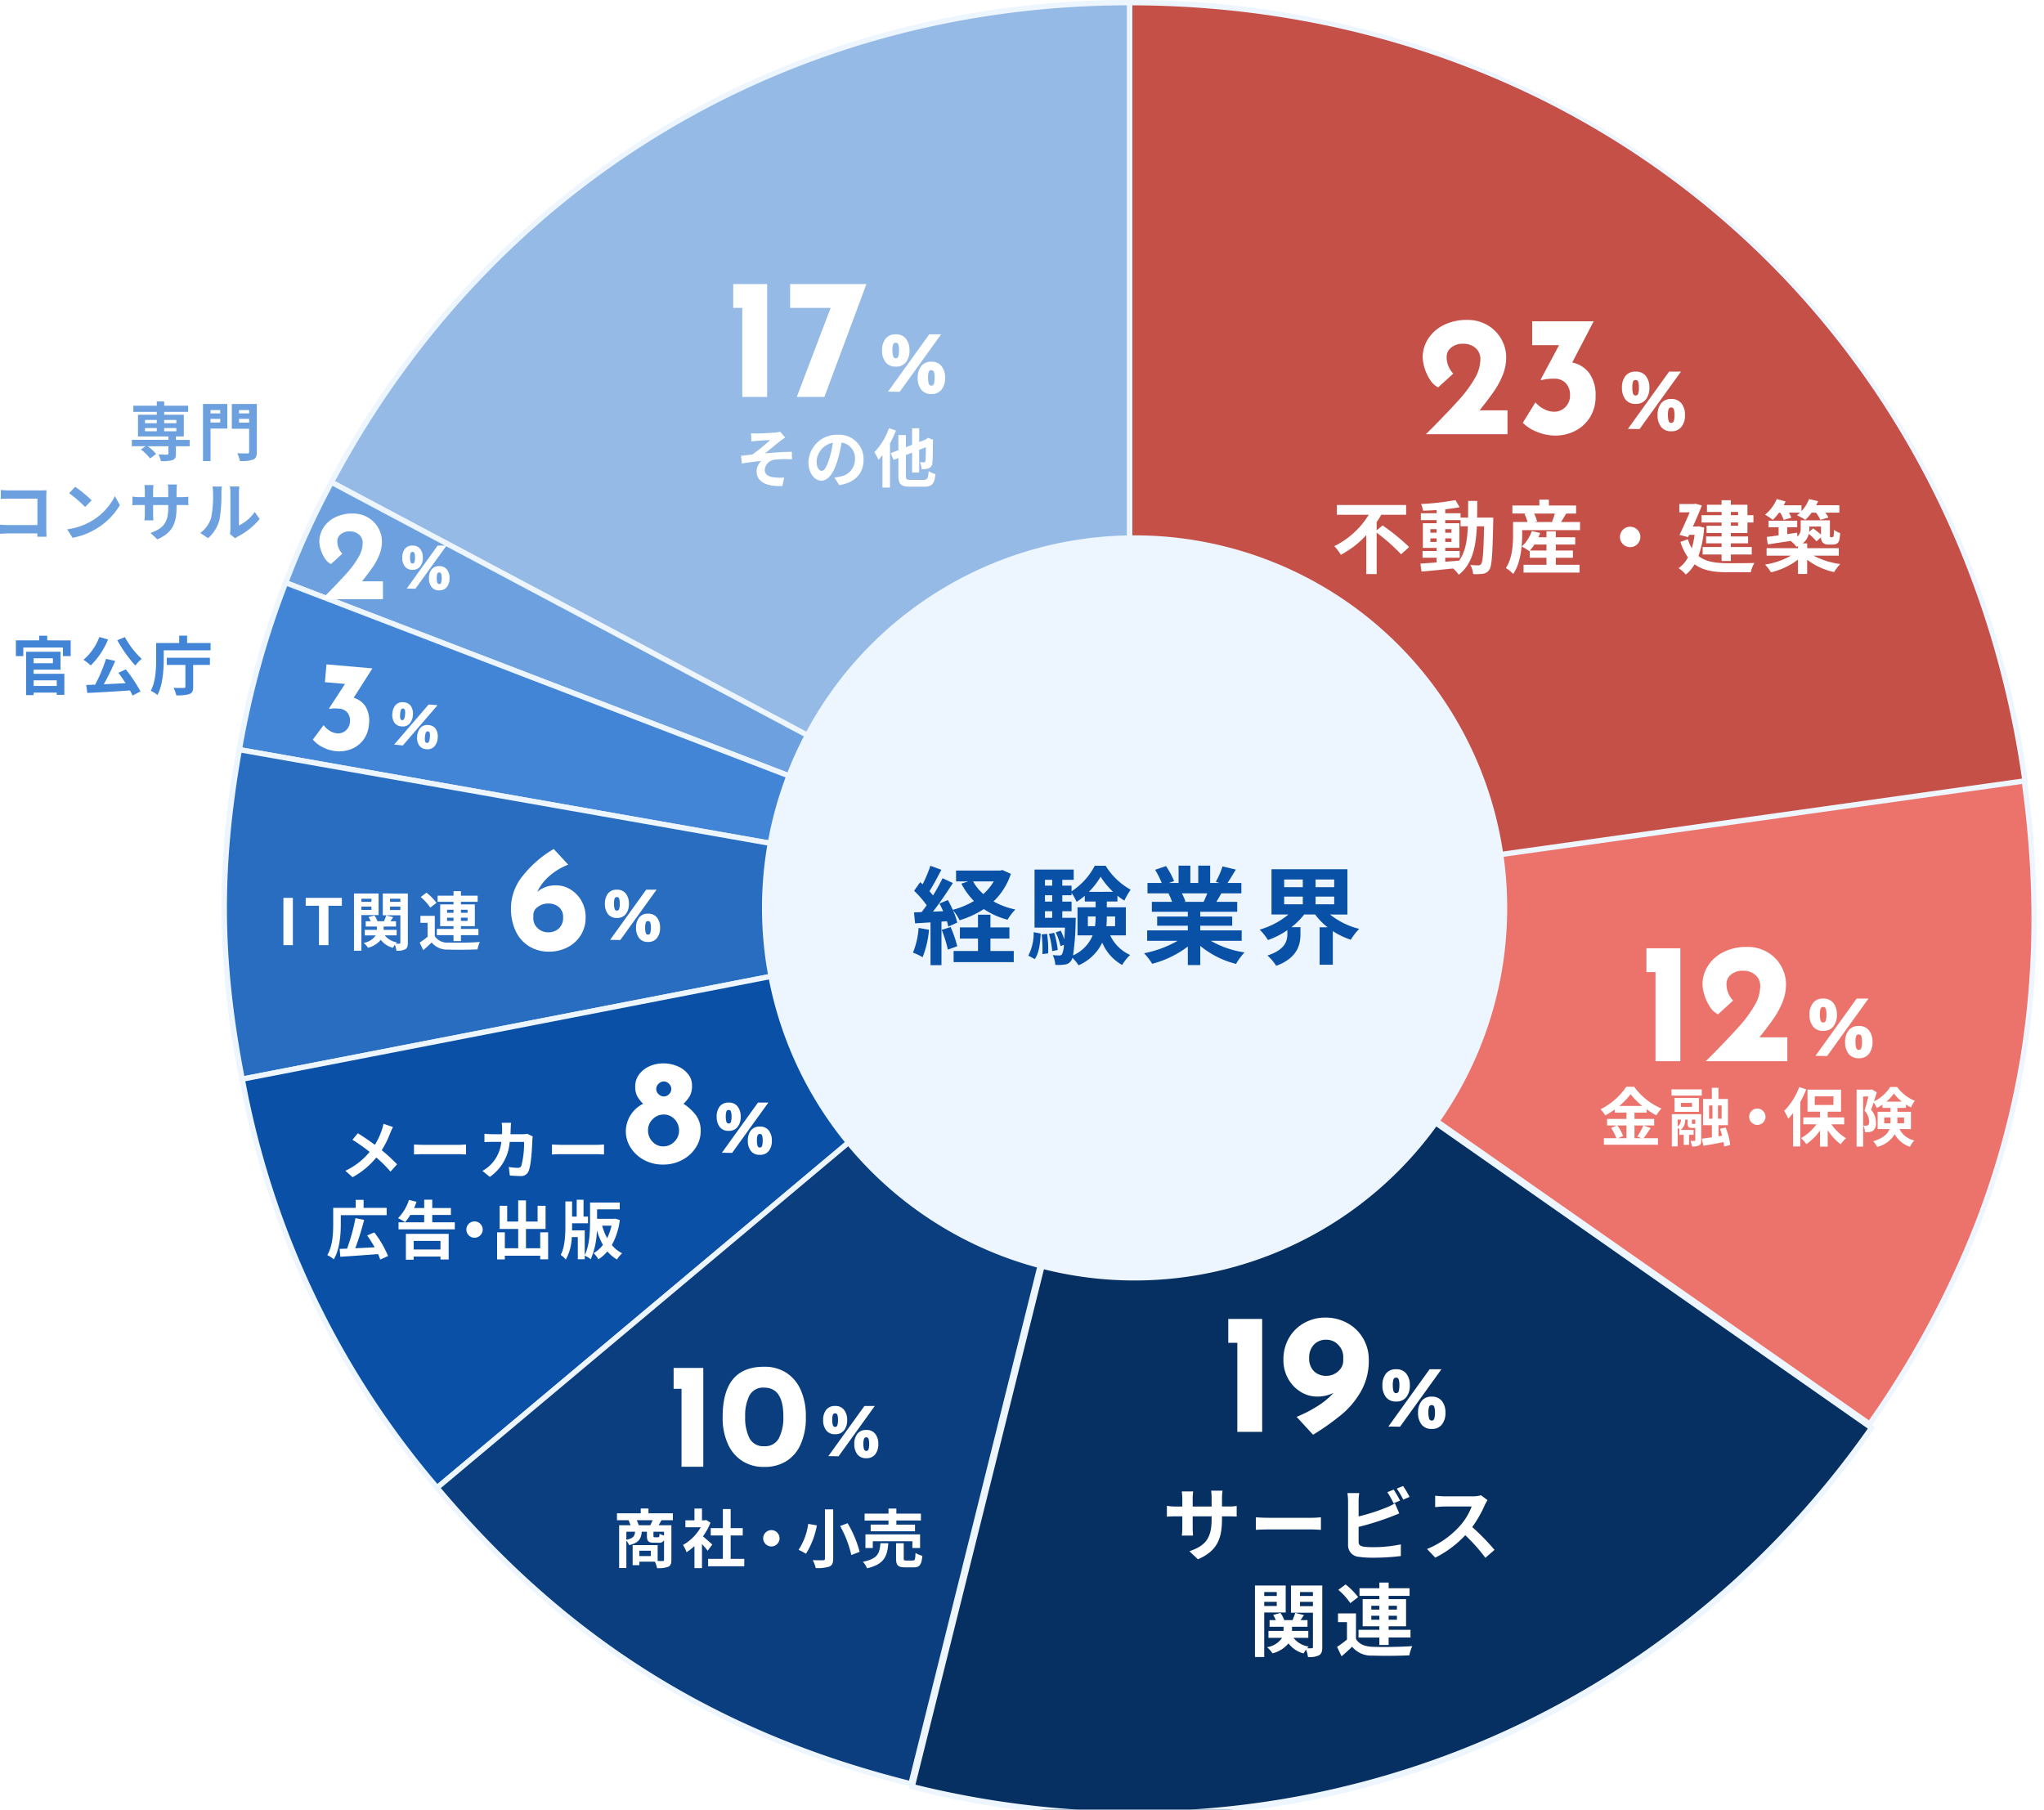 <svg xmlns="http://www.w3.org/2000/svg" xmlns:xlink="http://www.w3.org/1999/xlink" width="384" height="340" viewBox="0 0 384 340">
  <defs>
    <clipPath id="clip-path">
      <rect id="長方形_24776" data-name="長方形 24776" width="384" height="340" transform="translate(1316 947)" fill="#fff" stroke="#707070" stroke-width="1"/>
    </clipPath>
    <filter id="パス_21277" x="113.152" y="70.582" width="200" height="200" filterUnits="userSpaceOnUse">
      <feOffset input="SourceAlpha"/>
      <feGaussianBlur stdDeviation="10" result="blur"/>
      <feFlood flood-opacity="0.161"/>
      <feComposite operator="in" in2="blur"/>
      <feComposite in="SourceGraphic"/>
    </filter>
  </defs>
  <g id="マスクグループ_9" data-name="マスクグループ 9" transform="translate(-1316 -947)" clip-path="url(#clip-path)">
    <g id="グループ_39170" data-name="グループ 39170" transform="translate(115.152 -0.418)">
      <path id="パス_21104" data-name="パス 21104" d="M356.51,408l82.343,148.553C399.472,578.382,359.108,583.7,315.419,572.8Z" transform="matrix(0.358, -0.934, 0.934, 0.358, 904.165, 1304.505)" fill="#ec736b"/>
      <path id="パス_21104_-_アウトライン" data-name="パス 21104 - アウトライン" d="M356.332,406.647l83.2,150.1-.437.242a189.98,189.98,0,0,1-19.785,9.544,168.323,168.323,0,0,1-20.021,6.809,156.418,156.418,0,0,1-40.993,5.438,168.152,168.152,0,0,1-21.255-1.375,189.889,189.889,0,0,1-21.743-4.119l-.485-.121.121-.485Zm81.841,149.71L356.688,409.353,316.025,572.437a176.978,176.978,0,0,0,42.27,5.345C385.884,577.782,412.018,570.773,438.173,556.358Z" transform="matrix(0.358, -0.934, 0.934, 0.358, 904.165, 1304.505)" fill="#edf5ff"/>
      <path id="パス_21274" data-name="パス 21274" d="M5.184-2.928v2.4H3.564l.984-.42a8.1,8.1,0,0,0-1.1-1.98ZM3.828-6.588a12.518,12.518,0,0,0,2.124-2.22A12.8,12.8,0,0,0,8.16-6.588Zm4.524,3.66A12.464,12.464,0,0,1,7.212-.852l.78.324H6.684v-2.4h3.7V-4.152h-3.7V-5.34H8.976v-.624A15.167,15.167,0,0,0,10.8-4.824a6.7,6.7,0,0,1,.948-1.284A12.261,12.261,0,0,1,6.624-10.2H5.148A12.8,12.8,0,0,1,.3-5.964a5.594,5.594,0,0,1,.888,1.152A15.336,15.336,0,0,0,2.976-5.928v.588H5.184v1.188H1.536v1.224H3.372L2.28-2.46a8.245,8.245,0,0,1,1,1.932H.936V.7H11.088V-.528H8.376c.42-.5.888-1.236,1.344-1.9ZM17.616-3.2c-.12,0-.144-.012-.144-.2v-.624h.636v.744c-.036.06-.06.084-.18.084ZM14.8-4.032h.612A1.583,1.583,0,0,1,14.8-2.724ZM19.224-5.04H13.7V1.008H14.8v-3.48a3.491,3.491,0,0,1,.432.384H15.1v.924h.828V.72h1.008V-1.164h.852v-.924H15.36a2.267,2.267,0,0,0,.84-1.944h.468v.624c0,.744.156.948.828.948h.612V-.168c0,.12-.036.156-.144.156s-.456,0-.78-.012a4.279,4.279,0,0,1,.3,1.044A2.739,2.739,0,0,0,18.816.828c.324-.18.408-.468.408-.972ZM17.5-6.42H15.408v-.744H17.5Zm1.3-1.668H14.208v2.6h4.584Zm-5.16-.444H19.32V-9.708H13.632ZM20.7-6.684h.636V-4.2H20.7ZM23.052-4.2h-.684V-6.684h.684ZM24.672.732a12.926,12.926,0,0,0-.864-3.276l-1.056.252c.144.4.276.84.4,1.3l-.684.108V-2.976H24.24V-7.9H22.452V-10H21.216v2.1H19.572v4.92h1.656V-.708c-.708.108-1.356.2-1.884.264L19.632.9c1.092-.192,2.46-.432,3.78-.7a6.2,6.2,0,0,1,.108.84ZM29.76-6.1A1.547,1.547,0,0,0,28.224-4.56,1.547,1.547,0,0,0,29.76-3.024,1.547,1.547,0,0,0,31.3-4.56,1.547,1.547,0,0,0,29.76-6.1Zm7.872-4.044A12.655,12.655,0,0,1,34.8-5.652a9.539,9.539,0,0,1,.768,1.464,13.676,13.676,0,0,0,.912-1.068V1.02h1.356V-7.344a20.065,20.065,0,0,0,1.116-2.364Zm2.916,1.752h3.516V-6.78H40.548ZM46.08-3.144v-1.3h-3.1V-5.52h2.508V-9.648h-6.3V-5.52h2.352v1.08H38.4v1.3h2.46A8.621,8.621,0,0,1,37.968-.552a5.893,5.893,0,0,1,.984,1.14,9.623,9.623,0,0,0,2.592-2.58V1.044h1.44v-3.1A9.909,9.909,0,0,0,45.42.612a6.075,6.075,0,0,1,1.008-1.14A9.031,9.031,0,0,1,43.68-3.144ZM53.6-3.336v-1.08h1.188v.756a2.924,2.924,0,0,1-.012.324Zm3.732-1.08v1.08h-1.26v-1.08ZM54.012-7.4a7.8,7.8,0,0,0,1.4-1.536,8.568,8.568,0,0,0,1.5,1.536Zm4.608,5.16V-5.5H56.076v-.732h1.608v-.624a8.468,8.468,0,0,0,.936.54,8.093,8.093,0,0,1,.732-1.248,7.573,7.573,0,0,1-3.324-2.592h-1.3a7.556,7.556,0,0,1-3.06,2.712c.192-.588.384-1.188.54-1.716l-.948-.552-.2.06H48.408V1.044h1.236v-9.42h.972c-.2.828-.468,1.9-.72,2.664a3.085,3.085,0,0,1,.876,2.052c0,.348-.06.576-.2.684a.624.624,0,0,1-.348.084,2.941,2.941,0,0,1-.552-.012,2.822,2.822,0,0,1,.312,1.248,4.341,4.341,0,0,0,.816-.036,1.6,1.6,0,0,0,.7-.24,1.729,1.729,0,0,0,.552-1.536,3.507,3.507,0,0,0-.924-2.4c.156-.408.324-.9.492-1.392A6.644,6.644,0,0,1,52.2-6.2a8.937,8.937,0,0,0,1.068-.636v.612h1.524V-5.5H52.368v3.252h2.22c-.324.888-1.128,1.7-3.06,2.292A5,5,0,0,1,52.284,1.1a5.218,5.218,0,0,0,3.288-2.388,5.038,5.038,0,0,0,2.88,2.376A3.393,3.393,0,0,1,59.268-.1a4.158,4.158,0,0,1-2.8-2.148Z" transform="translate(1501.23 1161.799)" fill="#fff"/>
      <path id="パス_21275" data-name="パス 21275" d="M3.136-4.7a2.284,2.284,0,0,1-1.928-.84,3.5,3.5,0,0,1-.648-2.2,3.468,3.468,0,0,1,.648-2.192,2.293,2.293,0,0,1,1.928-.832,2.289,2.289,0,0,1,1.92.84,3.446,3.446,0,0,1,.656,2.184,3.473,3.473,0,0,1-.656,2.2A2.289,2.289,0,0,1,3.136-4.7ZM3.872.032,1.68,0,9.424-10.768h2.224ZM2.512-7.744a3.388,3.388,0,0,0,.136,1.1.5.5,0,0,0,.488.376.482.482,0,0,0,.48-.376,3.587,3.587,0,0,0,.128-1.1,3.384,3.384,0,0,0-.128-1.112.475.475,0,0,0-.48-.328.486.486,0,0,0-.5.328A3.384,3.384,0,0,0,2.512-7.744ZM9.824.448A2.284,2.284,0,0,1,7.9-.392a3.5,3.5,0,0,1-.648-2.2A3.468,3.468,0,0,1,7.9-4.784a2.293,2.293,0,0,1,1.928-.832,2.289,2.289,0,0,1,1.92.84A3.446,3.446,0,0,1,12.4-2.592a3.473,3.473,0,0,1-.656,2.2A2.289,2.289,0,0,1,9.824.448ZM9.2-2.592a3.388,3.388,0,0,0,.136,1.1.5.5,0,0,0,.488.376A.482.482,0,0,0,10.3-1.5a3.587,3.587,0,0,0,.128-1.1A3.384,3.384,0,0,0,10.3-3.7a.475.475,0,0,0-.48-.328.486.486,0,0,0-.5.328A3.384,3.384,0,0,0,9.2-2.592Z" transform="translate(1540.23 1145.799)" fill="#fff"/>
      <path id="パス_21276" data-name="パス 21276" d="M-21.7-21.216V0h-4.672V-16.736h-1.7v-4.48ZM-1.6-4.48V0H-16.928L-15.2-1.728q3.008-3.072,4.656-4.928a23.266,23.266,0,0,0,2.752-3.76,7.265,7.265,0,0,0,1.1-3.632,2.732,2.732,0,0,0-.9-2.144,3.423,3.423,0,0,0-2.368-.8,3.259,3.259,0,0,0-2.24.736,2.183,2.183,0,0,0-.832,1.664,4.47,4.47,0,0,0,1.248,3.2L-14.624-8.8a3.911,3.911,0,0,1-1.536-1.44,8.327,8.327,0,0,1-1.024-2.208,7.281,7.281,0,0,1-.352-2.016,6.413,6.413,0,0,1,.992-3.408,7.2,7.2,0,0,1,2.9-2.608,9.606,9.606,0,0,1,4.5-.992,7.323,7.323,0,0,1,3.776.976,6.989,6.989,0,0,1,2.592,2.608,6.886,6.886,0,0,1,.928,3.456A8.851,8.851,0,0,1-2.512-11.1,15.689,15.689,0,0,1-4.176-8.016Q-5.184-6.56-6.848-4.48Z" transform="translate(1538.23 1146.799)" fill="#fff"/>
      <path id="パス_21098" data-name="パス 21098" d="M413.5,496.91,263.536,417.171c29.948-56.32,86.181-90.108,149.967-90.108Z" transform="translate(999.576 620.855)" fill="#95bae6"/>
      <path id="パス_21098_-_アウトライン" data-name="パス 21098 - アウトライン" d="M414,497.742,262.86,417.377l.235-.441a174.393,174.393,0,0,1,27.175-37.948A166.232,166.232,0,0,1,367.24,332.74a174.386,174.386,0,0,1,46.263-6.177h.5ZM264.213,416.964,413,496.077V327.564C349.665,327.739,294.106,361.122,264.213,416.964Z" transform="translate(999.576 620.855)" fill="#edf5ff"/>
      <path id="パス_21099" data-name="パス 21099" d="M418.005,449.741,259.438,388.874a157.083,157.083,0,0,1,8.6-18.872Z" transform="translate(995.074 668.024)" fill="#6ca0de"/>
      <path id="パス_21099_-_アウトライン" data-name="パス 21099 - アウトライン" d="M417.826,450.208,258.792,389.161l.179-.467a158.155,158.155,0,0,1,8.625-18.927l.235-.442L418.24,449.3ZM260.085,388.586l150.468,57.758L268.245,370.679A156.127,156.127,0,0,0,260.085,388.586Z" transform="translate(995.074 668.024)" fill="#edf5ff"/>
      <path id="パス_21100" data-name="パス 21100" d="M422.56,439.862,255.292,410.368a164.269,164.269,0,0,1,8.7-31.373Z" transform="translate(990.52 677.903)" fill="#4285d6"/>
      <path id="パス_21100_-_アウトライン" data-name="パス 21100 - アウトライン" d="M422.473,440.355l-167.76-29.581.087-.492a163.961,163.961,0,0,1,8.726-31.465l.179-.467.467.179L422.739,439.4Zm-166.6-30.392,161.66,28.506L264.281,379.641A162.619,162.619,0,0,0,255.872,409.962Z" transform="translate(990.52 677.903)" fill="#edf5ff"/>
      <path id="パス_21101" data-name="パス 21101" d="M424.031,423.439,257.305,455.849c-4.3-22.1-4.451-39.733-.541-61.9Z" transform="translate(989.048 694.326)" fill="#296dc1"/>
      <path id="パス_21101_-_アウトライン" data-name="パス 21101 - アウトライン" d="M256.358,393.366l170.417,30.05L256.91,456.435l-.1-.491a157.719,157.719,0,0,1-.543-62.086Zm164.93,30.1L257.17,394.524c-3.8,21.841-3.655,38.961.531,60.738Z" transform="translate(989.048 694.326)" fill="#edf5ff"/>
      <path id="パス_21102" data-name="パス 21102" d="M422.276,408,292.165,517.177c-19.294-23-30.888-47.3-36.615-76.768Z" transform="translate(990.803 709.765)" fill="#0a50a7"/>
      <path id="パス_21102_-_アウトライン" data-name="パス 21102 - アウトライン" d="M424.079,407.14,292.1,517.881l-.321-.383A163.745,163.745,0,0,1,255.059,440.5l-.1-.491ZM292.227,516.472,420.474,408.86,256.137,440.8A162.86,162.86,0,0,0,292.227,516.472Z" transform="translate(990.803 709.765)" fill="#edf5ff"/>
      <path id="パス_21103" data-name="パス 21103" d="M403.109,408,362.019,572.8c-36.407-9.076-64.9-26.882-89.021-55.625Z" transform="translate(1009.97 709.765)" fill="#0a3e7e"/>
      <path id="パス_21103_-_アウトライン" data-name="パス 21103 - アウトライン" d="M403.967,406.628l-41.584,166.78-.485-.121a183.468,183.468,0,0,1-25.948-8.5,157.62,157.62,0,0,1-44.318-27.692A183.471,183.471,0,0,1,272.615,517.5l-.321-.383.383-.321ZM361.655,572.2l40.6-162.823L273.7,517.238C297.654,545.641,325.627,563.12,361.655,572.2Z" transform="translate(1009.97 709.765)" fill="#edf5ff"/>
      <path id="パス_21105" data-name="パス 21105" d="M335,420.374l168.2-23.638c9.922,70.6-23.5,137.626-85.852,172.191Z" transform="translate(1455.004 582.376) rotate(43)" fill="#073062"/>
      <path id="パス_21105_-_アウトライン" data-name="パス 21105 - アウトライン" d="M503.621,396.171l.07.5a168.445,168.445,0,0,1-86.1,172.7l-.437.242L334.21,419.98l.72-.1ZM417.538,568.246c61.411-34.273,94.818-101.277,85.231-170.945L335.79,420.767Z" transform="translate(1455.004 582.376) rotate(43)" fill="#edf5ff"/>
      <path id="パス_21106" data-name="パス 21106" d="M335,496.91V327.063c86.3,0,156.183,60.747,168.2,146.209Z" transform="translate(1078.079 620.855)" fill="#c55048"/>
      <path id="パス_21106_-_アウトライン" data-name="パス 21106 - アウトライン" d="M334.5,497.485V326.563h.5a174.634,174.634,0,0,1,61.174,10.859,167.727,167.727,0,0,1,27.057,12.939,165.408,165.408,0,0,1,44.612,38.781,167.73,167.73,0,0,1,16.579,24.993A174.638,174.638,0,0,1,503.69,473.2l.07.5-.5.07Zm1-169.921V496.334l167.13-23.488C490.392,387.45,421.768,327.8,335.5,327.564Z" transform="translate(1078.079 620.855)" fill="#edf5ff"/>
      <g transform="matrix(1, 0, 0, 1, 1200.85, 947.42)" filter="url(#パス_21277)">
        <path id="パス_21277-2" data-name="パス 21277" d="M70,0A70,70,0,1,1,0,70,70,70,0,0,1,70,0Z" transform="translate(143.15 100.58)" fill="#edf5ff"/>
      </g>
      <path id="パス_21278" data-name="パス 21278" d="M1.42-5.24A14.541,14.541,0,0,1,.36-.6,11.756,11.756,0,0,1,2.18.26,18.491,18.491,0,0,0,3.38-4.9Zm4.34.36A23.665,23.665,0,0,1,6.92-1.16L8.68-1.8A22.051,22.051,0,0,0,7.44-5.4Zm9.16,1.64h3.56v-2.1H14.92V-7.72H12.58v2.38H9.18v2.1h3.4V-.9H8V1.18H19.3V-.9H14.92Zm.62-10.74a10.114,10.114,0,0,1-1.96,2.38,9.059,9.059,0,0,1-1.92-2.38Zm1.62-2.14-.42.1H8.46v2.04h2.28l-1.28.42a12.964,12.964,0,0,0,2.36,3.26A15.333,15.333,0,0,1,7.84-8.64a19.721,19.721,0,0,0-.92-1.84l-1.58.66c.24.44.48.94.7,1.44L4.12-8.3c1.26-1.62,2.64-3.64,3.74-5.38l-1.94-.9a36.27,36.27,0,0,1-1.78,3.24c-.2-.24-.42-.52-.68-.8.72-1.12,1.52-2.66,2.24-4.02l-2.06-.76a25.354,25.354,0,0,1-1.46,3.48c-.16-.14-.32-.28-.46-.4L.58-12.22A19.626,19.626,0,0,1,2.94-9.5c-.32.46-.64.9-.94,1.28L.56-8.16.76-6.1l2.9-.18V1.76H5.72V-6.42L6.74-6.5A9.589,9.589,0,0,1,7-5.48l1.68-.76A11.94,11.94,0,0,0,7.86-8.6,9.324,9.324,0,0,1,9.12-6.68a17.933,17.933,0,0,0,4.56-2.1,14.652,14.652,0,0,0,4.46,2A9.553,9.553,0,0,1,19.6-8.7a14.273,14.273,0,0,1-4.1-1.52,12.7,12.7,0,0,0,3.26-5.18ZM23.24.62c.82-1.12,1.02-2.98,1.12-4.8l-1.32-.26a9.292,9.292,0,0,1-1,4.4Zm1.3-4.64a23.674,23.674,0,0,1,.14,3.7l1.08-.14a19.586,19.586,0,0,0-.2-3.66Zm1.36-.1a15.045,15.045,0,0,1,.62,3.24l1.04-.22a16.474,16.474,0,0,0-.66-3.22Zm2.52-3.02V-8.38h1.74v-1.8H28.42v-1.2h1.74v-.46a10.986,10.986,0,0,1,.94,1.7,11.765,11.765,0,0,0,1.54-1.14v1.08h2.04v1.08h-3.4v5.28h2.84A7.062,7.062,0,0,1,30.44-.08a49.131,49.131,0,0,0,.48-6.28c.02-.26.02-.78.02-.78ZM25.16-8.38h1.36v1.24H25.16Zm1.36-3v1.2H25.16v-1.2Zm0-2.9v1.1H25.16v-1.1Zm6.9,2.26a14.943,14.943,0,0,0,2.2-2.84,14.2,14.2,0,0,0,2.34,2.84ZM38.34-7.4v1.84H36.7a17.537,17.537,0,0,0,.08-1.76V-7.4ZM33.22-5.56V-7.4h1.46v.06a10.8,10.8,0,0,1-.12,1.78Zm7.14,1.72V-9.12H36.78V-10.2h2v-1.1a9.087,9.087,0,0,0,1.3.92,13.85,13.85,0,0,1,1.18-2.04,12.914,12.914,0,0,1-4.7-4.5H34.52a12.767,12.767,0,0,1-4.36,4.8v-1.06H28.42v-1.1h2.14V-16.2H23.2V-5.3h5.72c-.04.86-.08,1.6-.12,2.2a11.546,11.546,0,0,0-.68-1.62l-.94.32a11.72,11.72,0,0,1,.9,2.58l.64-.24a4.653,4.653,0,0,1-.34,1.74.6.6,0,0,1-.54.26,11.331,11.331,0,0,1-1.22-.08A4.569,4.569,0,0,1,27.1,1.7a7.784,7.784,0,0,0,1.76-.06,1.588,1.588,0,0,0,1.2-.7,1.629,1.629,0,0,0,.26-.56,7.958,7.958,0,0,1,1.16,1.4,8.784,8.784,0,0,0,4.44-4.26,8.668,8.668,0,0,0,3.74,4.2,9.253,9.253,0,0,1,1.5-1.88,7.526,7.526,0,0,1-3.74-3.68Zm15.3-7.9c-.22.54-.46,1.12-.7,1.6H51.22l.34-.06a10.744,10.744,0,0,0-.68-1.54Zm6.46,8.92V-4.78H54.34v-.88h6V-7.38h-6v-.9h6.94v-1.86H57.36c.3-.48.62-1.02.94-1.6h3.76v-1.94h-2.6c.46-.7,1-1.6,1.56-2.52l-2.5-.6a16.111,16.111,0,0,1-1.26,2.9l.72.22H56.2v-3.26H53.96v3.26H52.48v-3.26H50.26v3.26H48.44l.98-.36a15.134,15.134,0,0,0-1.52-2.82l-2.04.7a17.928,17.928,0,0,1,1.24,2.48H44.42v1.94H48.6l-.24.04a8.987,8.987,0,0,1,.68,1.56h-3.8v1.86H52v.9H46.24v1.72H52v.88H44.36v1.96H50.1A21.012,21.012,0,0,1,43.78-.48,11.094,11.094,0,0,1,45.3,1.5,18.972,18.972,0,0,0,52-1.74V1.74h2.34v-3.6a17.072,17.072,0,0,0,6.72,3.38,11.188,11.188,0,0,1,1.6-2.16,17.868,17.868,0,0,1-6.34-2.18Zm7.98-8.3h3.5v1.44H70.1Zm0-3.22h3.5v1.44H70.1Zm9.4,1.44H76v-1.44h3.5Zm0,3.22H76v-1.44h3.5Zm2.48,1.92v-8.5H67.72v8.5H70.9a14.982,14.982,0,0,1-5.4,2.84,11,11,0,0,1,1.56,1.96A16.04,16.04,0,0,0,70.7-4.82v.72c0,1.28-.4,2.96-3.74,4.04A9.386,9.386,0,0,1,68.6,1.88C72.58.42,73.16-2.1,73.16-4V-5.38h-1.7a13.526,13.526,0,0,0,2.4-2.38h2.06a12.068,12.068,0,0,0,2.34,2.4h-1.5V1.68h2.48V-4.64a14.619,14.619,0,0,0,3.38,1.62A10.674,10.674,0,0,1,84.2-5.06a14.225,14.225,0,0,1-5.48-2.7Z" transform="translate(1372 1127)" fill="#0950a7"/>
      <path id="パス_21282" data-name="パス 21282" d="M8.475-6.93V-8.49a15.108,15.108,0,0,0,.87-1.38H14.01V-11.7H1v1.83H6.99a15.734,15.734,0,0,1-6.465,5.9,10.717,10.717,0,0,1,1.23,1.62,17.918,17.918,0,0,0,4.77-3.69v7.32h1.95V-6.5a35.033,35.033,0,0,1,4.59,4.065L14.58-3.8A38.968,38.968,0,0,0,9.585-7.86ZM21.36-1.8h2.715V-3.06H21.36v-.585h2.655V-8.28H21.36v-.585h2.88V-7.7h1.365c-.105,2.685-.465,4.83-1.635,6.45-.87.075-1.755.15-2.61.21ZM18.57-4.755V-5.43h1.17v.675Zm3.96-.675v.675H21.36V-5.43ZM21.36-6.5v-.66h1.17v.66Zm-2.79-.66h1.17v.66H18.57ZM27.345-9.33c.03-.99.03-2.04.03-3.135h-1.71c0,1.11,0,2.145-.015,3.135H24.24v-.825H21.36v-.735c.975-.105,1.905-.24,2.7-.4l-.78-1.335a46.475,46.475,0,0,1-6.465.735,5.556,5.556,0,0,1,.39,1.26c.81-.015,1.665-.06,2.535-.12v.6H16.785v1.29H19.74v.585H17.16v4.635h2.58v.585H17.1V-1.8h2.64v.9c-1.155.075-2.205.15-3.045.21l.21,1.5c1.62-.135,3.78-.36,5.94-.585A5.844,5.844,0,0,1,23.9,1.41c2.52-2,3.21-5.085,3.405-9.105h1.35c-.09,4.845-.24,6.675-.555,7.08a.545.545,0,0,1-.51.255c-.285,0-.855-.015-1.515-.075a4.176,4.176,0,0,1,.525,1.71,10.062,10.062,0,0,0,1.86-.06A1.674,1.674,0,0,0,29.64.465c.48-.69.6-2.865.735-9,0-.21.015-.8.015-.8ZM37.26-3.15a8.818,8.818,0,0,0,.855-1.125H40.38V-3.15Zm4.875,1.365h3.21V-3.15h-3.21V-4.275H45.78V-5.64H42.135V-6.75H40.38v1.11H38.865c.12-.27.24-.54.33-.81L37.62-6.81a7.06,7.06,0,0,1-1.89,2.925,7.845,7.845,0,0,1,1.41.855l.09-.09v1.335h3.15v1.32H36.075V1H46.59V-.465H42.135Zm-.18-8.31a12.766,12.766,0,0,1-.54,1.515l.27.075H38.16l.45-.12a6.706,6.706,0,0,0-.555-1.47Zm1.17,1.59c.285-.45.615-1.02.96-1.59h1.86V-11.61H40.83v-1.1H39.045v1.1h-5.07V-10.1h2.6l-.33.09a7.669,7.669,0,0,1,.57,1.5H34.1V-6.09c0,1.785-.12,4.4-1.35,6.225a7.078,7.078,0,0,1,1.38,1.125c1.41-2.055,1.68-5.235,1.68-7.335v-.9H46.68v-1.53ZM56.1-7.62A1.933,1.933,0,0,0,54.18-5.7,1.933,1.933,0,0,0,56.1-3.78,1.933,1.933,0,0,0,58.02-5.7,1.933,1.933,0,0,0,56.1-7.62ZM76.38-10.4v.615H75.015V-10.4Zm0,2.595H75.015v-.615H76.38ZM73.275-9.78H69.51v1.365h3.765V-7.8h-2.82v1.35h2.82v.66h-2.91V-4.5h2.91v.7H69.72v1.4h3.555v1.215h1.74V-2.4h3.93V-3.8h-3.93v-.7h3.24V-5.79h-3.24v-.66h3.12V-8.415H79.26V-9.78H78.135v-1.965h-3.12V-12.6h-1.74v.855H70.53v1.35h2.745ZM68.955-7.7l-.315.045h-.75c.615-1.365,1.23-2.79,1.68-3.96l-1.215-.33-.27.06H65.34v1.56h1.95c-.555,1.305-1.275,2.925-1.92,4.245l1.62.42.195-.435h1.02a15.825,15.825,0,0,1-.525,2.52,7.388,7.388,0,0,1-.735-1.7l-1.395.51a10.116,10.116,0,0,0,1.41,2.91A5.757,5.757,0,0,1,65.205.165a6.328,6.328,0,0,1,1.335,1.2A6.409,6.409,0,0,0,68.205-.57C69.8.63,71.835.93,74.37.93h4.38a6.3,6.3,0,0,1,.69-1.74c-1.1.045-4.14.045-5.025.045-2.19-.015-4.08-.24-5.475-1.35a20.558,20.558,0,0,0,1.065-5.34ZM84.3-10.26A6.843,6.843,0,0,1,84.945-8.9l1.44-.42a6.743,6.743,0,0,0-.465-.945h2.1q-.292.27-.585.495A9.809,9.809,0,0,1,89-8.91a8.2,8.2,0,0,0,1.185-1.35h.825a6.958,6.958,0,0,1,.825,1.35l1.515-.435a6.192,6.192,0,0,0-.57-.915H95.4v-1.395H91.05q.2-.383.36-.765l-1.7-.4a7.212,7.212,0,0,1-1.425,2.28v-1.11H84.945q.2-.36.36-.72l-1.665-.45a7.654,7.654,0,0,1-2.19,2.94,9.7,9.7,0,0,1,1.44.975,8.911,8.911,0,0,0,1.17-1.35Zm7.65,2.61v1.515a14.377,14.377,0,0,0-1.47-1.17l-.75.645c.015-.21.03-.4.03-.615V-7.65Zm3.345,5.46V-3.585h-5.94v-.9H88.5A3.089,3.089,0,0,0,89.655-6.27,10.124,10.124,0,0,1,91.11-4.875l.855-.765a1.425,1.425,0,0,0,.33,1.02,1.48,1.48,0,0,0,1.035.36h.735a1.976,1.976,0,0,0,.795-.15,1.073,1.073,0,0,0,.5-.585A7.521,7.521,0,0,0,95.55-6.42,4.252,4.252,0,0,1,94.4-7.035,10.243,10.243,0,0,1,94.335-6c-.03.18-.075.27-.12.3a.234.234,0,0,1-.18.045h-.24a.131.131,0,0,1-.135-.075c-.045-.045-.03-.195-.03-.45V-8.82H88.14v1.5a1.942,1.942,0,0,1-.63,1.56L87.465-6.5l-1.86.27v-1.29H87.48v-1.23H82.1v1.23h1.89V-6c-.84.12-1.605.225-2.235.3l.195,1.41c1.215-.2,2.745-.42,4.305-.66a5.875,5.875,0,0,1,1.1,1.11c.1-.045.195-.075.285-.12v.375H81.735V-2.19h4.59A14.174,14.174,0,0,1,81.45-.51a9.235,9.235,0,0,1,1.1,1.455A13.371,13.371,0,0,0,87.63-1.44v2.7h1.725V-1.41A12.741,12.741,0,0,0,94.425.9a9.1,9.1,0,0,1,1.14-1.515A14.769,14.769,0,0,1,90.54-2.19Z" transform="translate(1451 1054)" fill="#fff"/>
      <path id="パス_21298" data-name="パス 21298" d="M3.136-4.7a2.284,2.284,0,0,1-1.928-.84,3.5,3.5,0,0,1-.648-2.2,3.468,3.468,0,0,1,.648-2.192,2.293,2.293,0,0,1,1.928-.832,2.289,2.289,0,0,1,1.92.84,3.446,3.446,0,0,1,.656,2.184,3.473,3.473,0,0,1-.656,2.2A2.289,2.289,0,0,1,3.136-4.7ZM3.872.032,1.68,0,9.424-10.768h2.224ZM2.512-7.744a3.388,3.388,0,0,0,.136,1.1.5.5,0,0,0,.488.376.482.482,0,0,0,.48-.376,3.587,3.587,0,0,0,.128-1.1,3.384,3.384,0,0,0-.128-1.112.475.475,0,0,0-.48-.328.486.486,0,0,0-.5.328A3.384,3.384,0,0,0,2.512-7.744ZM9.824.448A2.284,2.284,0,0,1,7.9-.392a3.5,3.5,0,0,1-.648-2.2A3.468,3.468,0,0,1,7.9-4.784a2.293,2.293,0,0,1,1.928-.832,2.289,2.289,0,0,1,1.92.84A3.446,3.446,0,0,1,12.4-2.592a3.473,3.473,0,0,1-.656,2.2A2.289,2.289,0,0,1,9.824.448ZM9.2-2.592a3.388,3.388,0,0,0,.136,1.1.5.5,0,0,0,.488.376A.482.482,0,0,0,10.3-1.5a3.587,3.587,0,0,0,.128-1.1A3.384,3.384,0,0,0,10.3-3.7a.475.475,0,0,0-.48-.328.486.486,0,0,0-.5.328A3.384,3.384,0,0,0,9.2-2.592Z" transform="translate(1505 1028)" fill="#fff"/>
      <path id="パス_21297" data-name="パス 21297" d="M17.056-4.48V0H1.728L3.456-1.728Q6.464-4.8,8.112-6.656a23.266,23.266,0,0,0,2.752-3.76,7.265,7.265,0,0,0,1.1-3.632,2.732,2.732,0,0,0-.9-2.144,3.423,3.423,0,0,0-2.368-.8,3.259,3.259,0,0,0-2.24.736,2.183,2.183,0,0,0-.832,1.664,4.47,4.47,0,0,0,1.248,3.2L4.032-8.8A3.911,3.911,0,0,1,2.5-10.24a8.327,8.327,0,0,1-1.024-2.208,7.281,7.281,0,0,1-.352-2.016,6.413,6.413,0,0,1,.992-3.408,7.2,7.2,0,0,1,2.9-2.608,9.606,9.606,0,0,1,4.5-.992,7.323,7.323,0,0,1,3.776.976,6.989,6.989,0,0,1,2.592,2.608,6.886,6.886,0,0,1,.928,3.456,8.851,8.851,0,0,1-.656,3.328A15.689,15.689,0,0,1,14.48-8.016Q13.472-6.56,11.808-4.48Zm12.16-8.992a5.335,5.335,0,0,1,3.168,1.952A7.037,7.037,0,0,1,33.6-7.072a7.129,7.129,0,0,1-1.056,3.9A7.019,7.019,0,0,1,29.76-.624a8.2,8.2,0,0,1-3.776.88,9.042,9.042,0,0,1-3.312-.672,7.627,7.627,0,0,1-2.736-1.728L22.3-5.984A5.094,5.094,0,0,0,23.84-4.768a4.15,4.15,0,0,0,2.016.544A2.9,2.9,0,0,0,27.9-5.072a3,3,0,0,0,.9-2.288A3.1,3.1,0,0,0,28-9.6a2.877,2.877,0,0,0-2.176-.832,10.8,10.8,0,0,0-1.344.064,9.014,9.014,0,0,0-1.088.224l-.1-.128,3.456-6.464H21.7v-4.48H33.248Z" transform="translate(1467 1029)" fill="#fff"/>
      <path id="パス_21279" data-name="パス 21279" d="M-20.58-6.63v-.495h1.11c.8,0,1.32.015,1.65.045v-2a8.888,8.888,0,0,1-1.65.1h-1.11v-1.575a9.45,9.45,0,0,1,.105-1.4H-22.62a9.9,9.9,0,0,1,.09,1.4V-8.97h-3.555v-1.485a9.167,9.167,0,0,1,.09-1.35h-2.13c.045.45.09.915.09,1.35V-8.97H-29.31a9.743,9.743,0,0,1-1.62-.135v2.04c.33-.03.87-.06,1.62-.06h1.275v2.04a12.131,12.131,0,0,1-.09,1.575h2.1c-.015-.3-.06-.915-.06-1.575v-2.04h3.555v.57c0,3.69-1.275,4.98-4.17,5.985L-25.1.945C-21.48-.645-20.58-2.91-20.58-6.63Zm6.36-.315V-4.59c.555-.045,1.56-.075,2.415-.075H-3.75c.63,0,1.395.06,1.755.075V-6.945c-.39.03-1.05.09-1.755.09h-8.055C-12.585-6.855-13.68-6.9-14.22-6.945Zm25.89-5.2-1.185.48a17.952,17.952,0,0,1,1.17,2.085l1.215-.51C12.585-10.65,12.045-11.6,11.67-12.15Zm1.77-.675-1.185.48a15.9,15.9,0,0,1,1.215,2.07l1.185-.51A16.558,16.558,0,0,0,13.44-12.825Zm-8.235,1.32H2.985a12.411,12.411,0,0,1,.12,1.56V-1.77A2.164,2.164,0,0,0,5.16.48,16.7,16.7,0,0,0,7.68.645,42.624,42.624,0,0,0,13.02.33V-1.86a25.412,25.412,0,0,1-5.22.525,14.029,14.029,0,0,1-1.74-.09c-.675-.135-.975-.3-.975-.945V-5.145a51.776,51.776,0,0,0,5.88-1.83c.495-.18,1.17-.465,1.755-.7l-.81-1.905a9.7,9.7,0,0,1-1.635.81A37.829,37.829,0,0,1,5.085-7.11V-9.945A11.269,11.269,0,0,1,5.205-11.505ZM29.31-10.17l-1.23-.915a5.376,5.376,0,0,1-1.545.195h-5.3A16.758,16.758,0,0,1,19.47-11v2.13c.315-.015,1.14-.105,1.77-.105h5.085A11.622,11.622,0,0,1,24.09-5.3,16.815,16.815,0,0,1,17.94-.99L19.485.63a19.758,19.758,0,0,0,5.64-4.215A34.206,34.206,0,0,1,28.905.66l1.71-1.485a42.168,42.168,0,0,0-4.185-4.29A22.054,22.054,0,0,0,28.785-9.24,7.088,7.088,0,0,1,29.31-10.17ZM-10.29,7.095V7.83h-2.355V7.095ZM-12.645,9.72V8.94h2.355v.78Zm4.035,1.215V5.865h-5.775v13.44h1.74v-8.37ZM-5.925,9.75V8.94h2.43v.81Zm2.43-2.655V7.83h-2.43V7.095Zm1.755-1.23H-7.62V10.98h4.125V17.4c0,.18-.06.255-.24.255a7.53,7.53,0,0,1-.84,0,2.988,2.988,0,0,1,.285-.315A4.508,4.508,0,0,1-7.155,15.7h2.79V14.4h-3.06v-.78h2.91V12.375H-5.82l.645-.945-1.635-.42c-.12.375-.33.915-.51,1.365H-8.88a4.913,4.913,0,0,0-.72-1.35l-1.365.375a5.954,5.954,0,0,1,.495.975h-1.17V13.62h2.625v.78H-11.85V15.7h2.565A4.2,4.2,0,0,1-12.12,17.46a5.677,5.677,0,0,1,1.035,1.155,5.827,5.827,0,0,0,3-1.875A5.138,5.138,0,0,0-5.25,18.63a6.323,6.323,0,0,1,.465-.72,6.181,6.181,0,0,1,.36,1.4,4.141,4.141,0,0,0,2.07-.33c.48-.285.615-.735.615-1.56ZM7.47,12.3v-.75H8.985v.75Zm0-2.625H8.985v.72H7.47Zm4.815,0v.72h-1.56v-.72Zm0,2.625h-1.56v-.75h1.56Zm-3.3,4.74h1.74v-1.4h4.11V14.19h-4.11v-.66H14V8.43h-3.27V7.815h3.93V6.375h-3.93V5.31H8.985V6.375H5.25v1.44H8.985V8.43H5.85v5.1H8.985v.66H5.07v1.455H8.985ZM5,8.055A13.035,13.035,0,0,0,2.64,5.67L1.275,6.69a11.689,11.689,0,0,1,2.25,2.49Zm-.405,3.06H1.215V12.75H2.9v3.27a17.976,17.976,0,0,1-1.86,1.38l.84,1.77c.765-.645,1.38-1.215,1.98-1.8A4.673,4.673,0,0,0,7.74,19.035c1.83.075,5.01.045,6.87-.045a8.133,8.133,0,0,1,.555-1.74c-2.07.165-5.61.21-7.41.135-1.53-.06-2.58-.48-3.165-1.485Z" transform="translate(1451 1239.442)" fill="#fff"/>
      <path id="パス_21280" data-name="パス 21280" d="M3.136-4.7a2.284,2.284,0,0,1-1.928-.84,3.5,3.5,0,0,1-.648-2.2,3.468,3.468,0,0,1,.648-2.192,2.293,2.293,0,0,1,1.928-.832,2.289,2.289,0,0,1,1.92.84,3.446,3.446,0,0,1,.656,2.184,3.473,3.473,0,0,1-.656,2.2A2.289,2.289,0,0,1,3.136-4.7ZM3.872.032,1.68,0,9.424-10.768h2.224ZM2.512-7.744a3.388,3.388,0,0,0,.136,1.1.5.5,0,0,0,.488.376.482.482,0,0,0,.48-.376,3.587,3.587,0,0,0,.128-1.1,3.384,3.384,0,0,0-.128-1.112.475.475,0,0,0-.48-.328.486.486,0,0,0-.5.328A3.384,3.384,0,0,0,2.512-7.744ZM9.824.448A2.284,2.284,0,0,1,7.9-.392a3.5,3.5,0,0,1-.648-2.2A3.468,3.468,0,0,1,7.9-4.784a2.293,2.293,0,0,1,1.928-.832,2.289,2.289,0,0,1,1.92.84A3.446,3.446,0,0,1,12.4-2.592a3.473,3.473,0,0,1-.656,2.2A2.289,2.289,0,0,1,9.824.448ZM9.2-2.592a3.388,3.388,0,0,0,.136,1.1.5.5,0,0,0,.488.376A.482.482,0,0,0,10.3-1.5a3.587,3.587,0,0,0,.128-1.1A3.384,3.384,0,0,0,10.3-3.7a.475.475,0,0,0-.48-.328.486.486,0,0,0-.5.328A3.384,3.384,0,0,0,9.2-2.592Z" transform="translate(1460 1215.442)" fill="#fff"/>
      <path id="パス_21281" data-name="パス 21281" d="M7.968-21.216V0H3.3V-16.736H1.6v-4.48Zm11.84-.256a8.452,8.452,0,0,1,4.176,1.04,7.672,7.672,0,0,1,2.944,2.864A7.871,7.871,0,0,1,28-13.5a11.635,11.635,0,0,1-1.456,5.856,15.912,15.912,0,0,1-3.664,4.4A48.037,48.037,0,0,1,17.536.544l-3.1-3.36A25.469,25.469,0,0,0,18.464-4.9a13.627,13.627,0,0,0,2.912-2.432,6.619,6.619,0,0,1-3.168.7,5.715,5.715,0,0,1-2.992-.88,6.653,6.653,0,0,1-2.352-2.448,6.967,6.967,0,0,1-.9-3.52,8.036,8.036,0,0,1,1.1-4.272,7.476,7.476,0,0,1,2.912-2.768A8.039,8.039,0,0,1,19.808-21.472ZM16.8-13.856a3.264,3.264,0,0,0,.9,2.464,3.182,3.182,0,0,0,2.3.864,3.227,3.227,0,0,0,2.256-.864,2.6,2.6,0,0,0,.944-1.952v-.736a3.176,3.176,0,0,0-.928-2.256A3.014,3.014,0,0,0,20-17.312a3.09,3.09,0,0,0-2.3.912A3.475,3.475,0,0,0,16.8-13.856Z" transform="translate(1430 1216.442)" fill="#fff"/>
      <path id="パス_21294" data-name="パス 21294" d="M2.94-9.18l.072,1.536c.384-.048.78-.084,1.08-.108.492-.048,1.968-.12,2.46-.156A35.622,35.622,0,0,1,3.18-5.184c-.636.072-1.476.18-2.112.24l.144,1.452c1.2-.2,2.544-.384,3.648-.48a2.768,2.768,0,0,0-.876,1.9c0,2,1.788,2.928,4.86,2.8L9.168-.852A10.769,10.769,0,0,1,7.332-.888C6.264-1.008,5.52-1.38,5.52-2.328A2.127,2.127,0,0,1,7.536-4.236a18.183,18.183,0,0,1,3.084-.036V-5.688c-1.464,0-3.456.132-5.064.288.828-.636,2-1.632,2.856-2.316.252-.2.7-.492.948-.66l-.948-1.1a4.42,4.42,0,0,1-.828.156c-.732.072-2.988.18-3.5.18C3.672-9.144,3.324-9.156,2.94-9.18ZM24.084-4.224A4.57,4.57,0,0,0,19.236-8.9a5.332,5.332,0,0,0-5.508,5.136c0,2.028,1.1,3.492,2.436,3.492,1.308,0,2.34-1.488,3.06-3.912a24.268,24.268,0,0,0,.72-3.252,2.967,2.967,0,0,1,2.52,3.168,3.256,3.256,0,0,1-2.736,3.216,9.23,9.23,0,0,1-1.116.192l.9,1.428C22.536.1,24.084-1.692,24.084-4.224Zm-8.82.3A3.777,3.777,0,0,1,18.312-7.4a18.012,18.012,0,0,1-.636,2.9c-.492,1.62-.96,2.376-1.464,2.376C15.744-2.124,15.264-2.712,15.264-3.924Zm13.584-6.2a12.434,12.434,0,0,1-2.736,4.5,9.912,9.912,0,0,1,.768,1.44,9.941,9.941,0,0,0,.756-.9V1.02h1.416v-8.3A21.8,21.8,0,0,0,30.168-9.7ZM32.94-.42c-.78,0-.9-.108-.9-.828v-3.84L33.2-5.544V-1.8h1.332V-6.072l1.248-.492C35.772-4.992,35.748-4.2,35.712-4c-.06.24-.144.288-.312.288-.132,0-.468-.012-.732-.024a3.8,3.8,0,0,1,.312,1.308,3.294,3.294,0,0,0,1.344-.168,1.126,1.126,0,0,0,.684-1.08c.072-.528.1-1.968.108-4.056l.048-.216-.972-.372-.456.324-1.2.468v-2.592H33.2v3.108l-1.164.456v-2.28H30.624V-6l-1.452.564.552,1.26.9-.348v3.276c0,1.644.48,2.112,2.2,2.112h2.652c1.512,0,1.932-.6,2.112-2.376a4.645,4.645,0,0,1-1.272-.552c-.12,1.356-.24,1.644-.948,1.644Z" transform="translate(1339 1038)" fill="#fff"/>
      <path id="パス_21300" data-name="パス 21300" d="M3.136-4.7a2.284,2.284,0,0,1-1.928-.84,3.5,3.5,0,0,1-.648-2.2,3.468,3.468,0,0,1,.648-2.192,2.293,2.293,0,0,1,1.928-.832,2.289,2.289,0,0,1,1.92.84,3.446,3.446,0,0,1,.656,2.184,3.473,3.473,0,0,1-.656,2.2A2.289,2.289,0,0,1,3.136-4.7ZM3.872.032,1.68,0,9.424-10.768h2.224ZM2.512-7.744a3.388,3.388,0,0,0,.136,1.1.5.5,0,0,0,.488.376.482.482,0,0,0,.48-.376,3.587,3.587,0,0,0,.128-1.1,3.384,3.384,0,0,0-.128-1.112.475.475,0,0,0-.48-.328.486.486,0,0,0-.5.328A3.384,3.384,0,0,0,2.512-7.744ZM9.824.448A2.284,2.284,0,0,1,7.9-.392a3.5,3.5,0,0,1-.648-2.2A3.468,3.468,0,0,1,7.9-4.784a2.293,2.293,0,0,1,1.928-.832,2.289,2.289,0,0,1,1.92.84A3.446,3.446,0,0,1,12.4-2.592a3.473,3.473,0,0,1-.656,2.2A2.289,2.289,0,0,1,9.824.448ZM9.2-2.592a3.388,3.388,0,0,0,.136,1.1.5.5,0,0,0,.488.376A.482.482,0,0,0,10.3-1.5a3.587,3.587,0,0,0,.128-1.1A3.384,3.384,0,0,0,10.3-3.7a.475.475,0,0,0-.48-.328.486.486,0,0,0-.5.328A3.384,3.384,0,0,0,9.2-2.592Z" transform="translate(1366 1021)" fill="#fff"/>
      <path id="パス_21301" data-name="パス 21301" d="M7.968-21.216V0H3.3V-16.736H1.6v-4.48Zm18.656,0L18.72,0H13.536L19.9-16.736H12.288v-4.48Z" transform="translate(1337 1022)" fill="#fff"/>
      <path id="パス_21283" data-name="パス 21283" d="M2.744-4.116a2,2,0,0,1-1.687-.735A3.065,3.065,0,0,1,.49-6.776a3.035,3.035,0,0,1,.567-1.918,2.007,2.007,0,0,1,1.687-.728,2,2,0,0,1,1.68.735A3.015,3.015,0,0,1,5-6.776a3.039,3.039,0,0,1-.574,1.925A2,2,0,0,1,2.744-4.116ZM3.388.028,1.47,0,8.246-9.422h1.946ZM2.2-6.776a2.965,2.965,0,0,0,.119.959.433.433,0,0,0,.427.329.422.422,0,0,0,.42-.329,3.138,3.138,0,0,0,.112-.959,2.961,2.961,0,0,0-.112-.973.416.416,0,0,0-.42-.287.425.425,0,0,0-.434.287A2.961,2.961,0,0,0,2.2-6.776ZM8.6.392A2,2,0,0,1,6.909-.343a3.065,3.065,0,0,1-.567-1.925,3.035,3.035,0,0,1,.567-1.918A2.007,2.007,0,0,1,8.6-4.914a2,2,0,0,1,1.68.735,3.015,3.015,0,0,1,.574,1.911,3.039,3.039,0,0,1-.574,1.925A2,2,0,0,1,8.6.392ZM8.05-2.268a2.965,2.965,0,0,0,.119.959A.433.433,0,0,0,8.6-.98a.422.422,0,0,0,.42-.329,3.138,3.138,0,0,0,.112-.959,2.961,2.961,0,0,0-.112-.973.416.416,0,0,0-.42-.287.425.425,0,0,0-.434.287A2.961,2.961,0,0,0,8.05-2.268Z" transform="translate(1355 1221)" fill="#fff"/>
      <path id="パス_21284" data-name="パス 21284" d="M6.972-18.564V0H2.884V-14.644H1.4v-3.92ZM18.424.028A7.434,7.434,0,0,1,14.448-.994a7.285,7.285,0,0,1-2.8-3.164A11.806,11.806,0,0,1,10.612-9.38q0-9.464,7.812-9.408A7.434,7.434,0,0,1,22.4-17.766,7.285,7.285,0,0,1,25.2-14.6,11.806,11.806,0,0,1,26.236-9.38,12.025,12.025,0,0,1,25.2-4.074,7.017,7.017,0,0,1,22.4-.952,7.668,7.668,0,0,1,18.424.028ZM18.4-3.864a2.916,2.916,0,0,0,2.786-1.512,8.63,8.63,0,0,0,.826-4.116q0-5.376-3.612-5.376a2.885,2.885,0,0,0-2.744,1.456,8.268,8.268,0,0,0-.812,4,8.51,8.51,0,0,0,.812,4.06A2.873,2.873,0,0,0,18.4-3.864Z" transform="translate(1326 1223)" fill="#fff"/>
      <path id="パス_21285" data-name="パス 21285" d="M4.848-7.02a5.727,5.727,0,0,0-.384-.936h3c-.132.312-.3.648-.444.936ZM9.6-5.076a3.49,3.49,0,0,1-.84-.336c-.036.576-.084.66-.288.66H7.848c-.2,0-.24-.036-.24-.288V-5.8H9.6ZM2.52-5.8H4.164c-.084.828-.36,1.26-1.644,1.512Zm4.6,4.584H4.956V-2.22h2.16Zm4.14-6.744v-1.3H6.672v-.9H5.22v.9H.756v1.3H2.928A8,8,0,0,1,3.3-7.02H1.164V1.02H2.52V-4.116a2.893,2.893,0,0,1,.516.84C4.86-3.7,5.3-4.464,5.412-5.8h.972v.768c0,.972.216,1.3,1.284,1.3H8.64a.923.923,0,0,0,.96-.48V-.528c0,.18-.06.24-.264.24-.144,0-.516,0-.936-.012V-3.276H3.7V.492h1.26v-.66H7.884a5.768,5.768,0,0,1,.408,1.212A5.343,5.343,0,0,0,10.368.8c.468-.228.612-.612.612-1.32v-6.5H8.592c.156-.264.336-.588.528-.936Zm7.4,4.572c-.252-.24-1.176-1.068-1.752-1.536a11.647,11.647,0,0,0,1.416-2.568L17.52-8l-.252.06h-.54v-2.208H15.312v2.208h-1.7v1.3H16.5A8.964,8.964,0,0,1,13.152-3.3a5.72,5.72,0,0,1,.672,1.356A9.93,9.93,0,0,0,15.312-3.1v4.14h1.416V-3.48c.408.444.816.924,1.068,1.26ZM22.116-.7V-5.088h2.268v-1.38H22.116v-3.588H20.652v3.588h-2.28v1.38h2.28V-.7H17.88V.7h6.792V-.7ZM29.76-6.1A1.547,1.547,0,0,0,28.224-4.56,1.547,1.547,0,0,0,29.76-3.024,1.547,1.547,0,0,0,31.3-4.56,1.547,1.547,0,0,0,29.76-6.1ZM39.828-10V-.744c0,.228-.1.312-.36.312s-1.152.012-1.932-.024A6.421,6.421,0,0,1,38.1,1.032,7.338,7.338,0,0,0,40.644.756c.528-.228.732-.624.732-1.5V-10Zm2.856,3.132a20.632,20.632,0,0,1,2.1,5.46l1.56-.612a20.987,20.987,0,0,0-2.256-5.376Zm-6-.4a11.621,11.621,0,0,1-1.812,4.872,12.019,12.019,0,0,1,1.392.744,15.341,15.341,0,0,0,2.052-5.34Zm15.084.132H48.42V-5.88h8.328V-7.128h-3.5v-.78h4.608V-9.2H53.244v-.948H51.768V-9.2H47.28v1.3h4.488ZM57.7-2.736V-5.292H47.436v2.556h1.38V-4.008h7.44v1.272Zm-7.452-.9C50.1-1.788,49.8-.708,46.956-.156a4.211,4.211,0,0,1,.78,1.236c3.276-.78,3.8-2.3,4-4.716ZM55.128-.384c-.432,0-.5-.048-.5-.42V-3.636h-1.44V-.792C53.184.492,53.532.9,54.924.9h1.548c1.128,0,1.5-.444,1.656-2.172a4.1,4.1,0,0,1-1.284-.54c-.048,1.224-.12,1.428-.516,1.428Z" transform="translate(1316 1241)" fill="#fff"/>
      <path id="パス_21286" data-name="パス 21286" d="M-15.324-8.82l-1.788-.624a7.484,7.484,0,0,1-.288,1.1,12.444,12.444,0,0,1-1.332,2.856c-.972-.72-2.232-1.584-3.192-2.172l-1.02,1.224a32.993,32.993,0,0,1,3.24,2.28,13.205,13.205,0,0,1-4.56,3.54L-22.92.6a15,15,0,0,0,4.464-3.708A24.163,24.163,0,0,1-15.792-.456l1.236-1.368a31.421,31.421,0,0,0-2.88-2.652A18.123,18.123,0,0,0-15.828-7.74C-15.708-8.016-15.48-8.544-15.324-8.82Zm3.948,3.264v1.884c.444-.036,1.248-.06,1.932-.06H-3c.5,0,1.116.048,1.4.06V-5.556c-.312.024-.84.072-1.4.072H-9.444C-10.068-5.484-10.944-5.52-11.376-5.556ZM6.864-9.624H5.1a8.881,8.881,0,0,1,.084,1.1c0,.36-.012.708-.024,1.044H3.444c-.456,0-1.08-.036-1.584-.084v1.572c.516-.048,1.176-.048,1.584-.048H5.028a7.057,7.057,0,0,1-1.98,4.272A7.151,7.151,0,0,1,1.476-.588L2.868.54A8.714,8.714,0,0,0,6.6-6.036H9.3a16.423,16.423,0,0,1-.5,4.452.638.638,0,0,1-.684.42,9.932,9.932,0,0,1-1.68-.168L6.624.276c.576.048,1.3.1,1.98.1a1.477,1.477,0,0,0,1.548-.924c.516-1.224.66-4.572.708-5.868a4.906,4.906,0,0,1,.084-.636L9.9-7.56a5.578,5.578,0,0,1-.9.084H6.744c.024-.348.036-.708.048-1.08C6.8-8.844,6.828-9.348,6.864-9.624Zm7.68,4.068v1.884c.444-.036,1.248-.06,1.932-.06H22.92c.5,0,1.116.048,1.4.06V-5.556c-.312.024-.84.072-1.4.072H16.476C15.852-5.484,14.976-5.52,14.544-5.556ZM-25.128,7.728h8.616V6.36h-4.332V4.848h-1.488V6.36h-4.224V9.384c0,1.692-.084,4.152-1.116,5.844a5.483,5.483,0,0,1,1.224.792c1.128-1.812,1.32-4.74,1.32-6.636Zm8.88,7.68a19.024,19.024,0,0,0-2.592-4.44l-1.332.576a22.558,22.558,0,0,1,1.4,2.22c-1.236.072-2.5.132-3.636.18a53.892,53.892,0,0,0,1.668-5.328l-1.632-.324a36.735,36.735,0,0,1-1.572,5.724c-.516.012-.984.036-1.4.048l.132,1.476c1.86-.108,4.548-.3,7.08-.5a7.309,7.309,0,0,1,.408,1.032ZM-6.4,12.564v1.62h-5.04v-1.62Zm-6.5,3.528h1.464V15.5H-6.4v.552H-4.86V11.244H-12.9Zm4.956-7.02V7.692h3.5V6.384h-3.5V4.824H-9.456v1.56h-1.908A10.714,10.714,0,0,0-10.9,5.22l-1.428-.36a8.583,8.583,0,0,1-2.04,3.432,8.254,8.254,0,0,1,1.308.756,8.426,8.426,0,0,0,.984-1.356h2.616v1.38H-14.28v1.32H-3.708V9.072ZM0,8.9a1.536,1.536,0,0,0,0,3.072A1.547,1.547,0,0,0,1.536,10.44,1.547,1.547,0,0,0,0,8.9Zm12.336,2.052v2.988H9.66V10.32h3.684V5.964h-1.5V8.928H9.66V4.956H8.2V8.928H6.132V5.964H4.716V10.32H8.2v3.624H5.688V10.956H4.236v5.088H5.688v-.7h6.648v.684h1.488V10.956ZM25.728,9.708a10.163,10.163,0,0,1-.816,2.34,11.211,11.211,0,0,1-.936-2.34ZM26.4,8.376l-.24.036H23.016V6.636h4.26V5.352H21.7V8.844c0,1.872-.072,4.512-1,6.384V10.584H18.312c.012-.276.012-.564.012-.828v-.5h2.988V7.992h-.84V4.836H19.188V7.992h-.864V5.148h-1.26v4.6c0,1.728-.1,4.008-.876,5.448a5.487,5.487,0,0,1,.96.864,9.208,9.208,0,0,0,1.116-4.212H19.4v4.164h1.3v-.672a5.2,5.2,0,0,1,1.128.672A14.394,14.394,0,0,0,22.98,10.56a12.93,12.93,0,0,0,1.14,2.748,5.81,5.81,0,0,1-1.752,1.56,4.9,4.9,0,0,1,.9,1.152,7.393,7.393,0,0,0,1.692-1.488,6.648,6.648,0,0,0,1.8,1.524,5.335,5.335,0,0,1,.972-1.164,6.066,6.066,0,0,1-1.944-1.548,12.847,12.847,0,0,0,1.5-4.7Z" transform="translate(1290 1168)" fill="#fff"/>
      <path id="パス_21287" data-name="パス 21287" d="M2.744-4.116a2,2,0,0,1-1.687-.735A3.065,3.065,0,0,1,.49-6.776a3.035,3.035,0,0,1,.567-1.918,2.007,2.007,0,0,1,1.687-.728,2,2,0,0,1,1.68.735A3.015,3.015,0,0,1,5-6.776a3.039,3.039,0,0,1-.574,1.925A2,2,0,0,1,2.744-4.116ZM3.388.028,1.47,0,8.246-9.422h1.946ZM2.2-6.776a2.965,2.965,0,0,0,.119.959.433.433,0,0,0,.427.329.422.422,0,0,0,.42-.329,3.138,3.138,0,0,0,.112-.959,2.961,2.961,0,0,0-.112-.973.416.416,0,0,0-.42-.287.425.425,0,0,0-.434.287A2.961,2.961,0,0,0,2.2-6.776ZM8.6.392A2,2,0,0,1,6.909-.343a3.065,3.065,0,0,1-.567-1.925,3.035,3.035,0,0,1,.567-1.918A2.007,2.007,0,0,1,8.6-4.914a2,2,0,0,1,1.68.735,3.015,3.015,0,0,1,.574,1.911,3.039,3.039,0,0,1-.574,1.925A2,2,0,0,1,8.6.392ZM8.05-2.268a2.965,2.965,0,0,0,.119.959A.433.433,0,0,0,8.6-.98a.422.422,0,0,0,.42-.329,3.138,3.138,0,0,0,.112-.959,2.961,2.961,0,0,0-.112-.973.416.416,0,0,0-.42-.287.425.425,0,0,0-.434.287A2.961,2.961,0,0,0,8.05-2.268Z" transform="translate(1335 1164)" fill="#fff"/>
      <path id="パス_21288" data-name="パス 21288" d="M.42-6.02A5.836,5.836,0,0,1,3.668-11.2a6.862,6.862,0,0,1-1.134-1.47,3.88,3.88,0,0,1-.35-1.806A3.664,3.664,0,0,1,2.9-16.688a4.846,4.846,0,0,1,1.918-1.54,6.23,6.23,0,0,1,2.66-.56,6.588,6.588,0,0,1,2.674.546,4.954,4.954,0,0,1,1.974,1.484,3.32,3.32,0,0,1,.728,2.086,4.088,4.088,0,0,1-.378,1.946A7.148,7.148,0,0,1,11.256-11.2a9.2,9.2,0,0,1,2.3,2.1,4.915,4.915,0,0,1,.924,3.08,5.587,5.587,0,0,1-.924,3.066A6.715,6.715,0,0,1,11-.644,7.482,7.482,0,0,1,7.42.224,7.378,7.378,0,0,1,3.836-.644,6.657,6.657,0,0,1,1.33-2.954,5.648,5.648,0,0,1,.42-6.02Zm5.712-7.952a1.3,1.3,0,0,0,.448.98,1.406,1.406,0,0,0,.98.42,1.359,1.359,0,0,0,.966-.42,1.323,1.323,0,0,0,.434-.98,1.368,1.368,0,0,0-.434-.994A1.338,1.338,0,0,0,7.56-15.4a1.384,1.384,0,0,0-.98.434A1.348,1.348,0,0,0,6.132-13.972ZM4.592-6.188a2.957,2.957,0,0,0,.84,2.114,2.686,2.686,0,0,0,2.016.882,2.852,2.852,0,0,0,2.086-.882,2.884,2.884,0,0,0,.882-2.114A2.957,2.957,0,0,0,9.576-8.3a2.717,2.717,0,0,0-2.044-.882,2.843,2.843,0,0,0-2.058.868A2.87,2.87,0,0,0,4.592-6.188Z" transform="translate(1318 1166)" fill="#fff"/>
      <path id="パス_21289" data-name="パス 21289" d="M2.744-4.116a2,2,0,0,1-1.687-.735A3.065,3.065,0,0,1,.49-6.776a3.035,3.035,0,0,1,.567-1.918,2.007,2.007,0,0,1,1.687-.728,2,2,0,0,1,1.68.735A3.015,3.015,0,0,1,5-6.776a3.039,3.039,0,0,1-.574,1.925A2,2,0,0,1,2.744-4.116ZM3.388.028,1.47,0,8.246-9.422h1.946ZM2.2-6.776a2.965,2.965,0,0,0,.119.959.433.433,0,0,0,.427.329.422.422,0,0,0,.42-.329,3.138,3.138,0,0,0,.112-.959,2.961,2.961,0,0,0-.112-.973.416.416,0,0,0-.42-.287.425.425,0,0,0-.434.287A2.961,2.961,0,0,0,2.2-6.776ZM8.6.392A2,2,0,0,1,6.909-.343a3.065,3.065,0,0,1-.567-1.925,3.035,3.035,0,0,1,.567-1.918A2.007,2.007,0,0,1,8.6-4.914a2,2,0,0,1,1.68.735,3.015,3.015,0,0,1,.574,1.911,3.039,3.039,0,0,1-.574,1.925A2,2,0,0,1,8.6.392ZM8.05-2.268a2.965,2.965,0,0,0,.119.959A.433.433,0,0,0,8.6-.98a.422.422,0,0,0,.42-.329,3.138,3.138,0,0,0,.112-.959,2.961,2.961,0,0,0-.112-.973.416.416,0,0,0-.42-.287.425.425,0,0,0-.434.287A2.961,2.961,0,0,0,8.05-2.268Z" transform="translate(1314 1124)" fill="#fff"/>
      <path id="パス_21290" data-name="パス 21290" d="M9.408-12.236a5,5,0,0,1,2.618.77,5.821,5.821,0,0,1,2.058,2.142,6.1,6.1,0,0,1,.784,3.08A6.153,6.153,0,0,1,13.9-2.786a6.311,6.311,0,0,1-2.534,2.24,7.521,7.521,0,0,1-3.36.77A7.111,7.111,0,0,1,4.326-.742,6.577,6.577,0,0,1,1.764-3.57,9.954,9.954,0,0,1,.84-8.036a9.689,9.689,0,0,1,2.24-6.02,20.649,20.649,0,0,1,5.8-5.012l2.716,2.94a11.89,11.89,0,0,0-3.626,2.212A9.231,9.231,0,0,0,5.768-11,5.243,5.243,0,0,1,9.408-12.236ZM7.84-3.416a2.814,2.814,0,0,0,2.016-.742,2.7,2.7,0,0,0,.784-2.058,2.4,2.4,0,0,0-.784-1.932A2.988,2.988,0,0,0,7.84-8.82a3.114,3.114,0,0,0-1.974.644A1.86,1.86,0,0,0,5.04-6.692v.672A2.456,2.456,0,0,0,5.852-4.2,2.754,2.754,0,0,0,7.84-3.416Z" transform="translate(1296 1126)" fill="#fff"/>
      <path id="パス_21291" data-name="パス 21291" d="M1.092,0H2.868V-8.892H1.092ZM7.776,0H9.552V-7.4h2.52V-8.892H5.28V-7.4h2.5Zm9.852-8.724v.588H15.744v-.588Zm-1.884,2.1v-.624h1.884v.624Zm3.228.972V-9.708h-4.62V1.044h1.392v-6.7ZM21.12-6.6v-.648h1.944V-6.6Zm1.944-2.124v.588H21.12v-.588Zm1.4-.984h-4.7v4.092h3.3V-.48c0,.144-.048.2-.192.2a6.024,6.024,0,0,1-.672,0,2.39,2.39,0,0,1,.228-.252,3.607,3.607,0,0,1-2.292-1.308h2.232V-2.88H19.92V-3.5h2.328v-1H21.2l.516-.756-1.308-.336c-.1.3-.264.732-.408,1.092H18.756a3.93,3.93,0,0,0-.576-1.08l-1.092.3a4.763,4.763,0,0,1,.4.78h-.936v1h2.1v.624H16.38v1.044h2.052a3.363,3.363,0,0,1-2.268,1.4,4.542,4.542,0,0,1,.828.924,4.662,4.662,0,0,0,2.4-1.5A4.11,4.11,0,0,0,21.66.5a5.058,5.058,0,0,1,.372-.576,4.945,4.945,0,0,1,.288,1.116A3.313,3.313,0,0,0,23.976.78c.384-.228.492-.588.492-1.248ZM31.836-4.56v-.6h1.212v.6Zm0-2.1h1.212v.576H31.836Zm3.852,0v.576H34.44V-6.66Zm0,2.1H34.44v-.6h1.248ZM33.048-.768H34.44V-1.884h3.288V-3.048H34.44v-.528h2.616v-4.08H34.44v-.492h3.144V-9.3H34.44v-.852H33.048V-9.3H30.06v1.152h2.988v.492H30.54v4.08h2.508v.528H29.916v1.164h3.132ZM29.856-7.956a10.428,10.428,0,0,0-1.884-1.908l-1.092.816a9.351,9.351,0,0,1,1.8,1.992Zm-.324,2.448h-2.7V-4.2h1.344v2.616a14.381,14.381,0,0,1-1.488,1.1L27.36.936c.612-.516,1.1-.972,1.584-1.44A3.738,3.738,0,0,0,32.052.828c1.464.06,4.008.036,5.5-.036A6.507,6.507,0,0,1,37.992-.6c-1.656.132-4.488.168-5.928.108A2.76,2.76,0,0,1,29.532-1.68Z" transform="translate(1253 1125)" fill="#fff"/>
      <path id="パス_21292" data-name="パス 21292" d="M2.352-3.528a1.713,1.713,0,0,1-1.446-.63A2.627,2.627,0,0,1,.42-5.808,2.6,2.6,0,0,1,.906-7.452a1.72,1.72,0,0,1,1.446-.624,1.716,1.716,0,0,1,1.44.63,2.584,2.584,0,0,1,.492,1.638,2.6,2.6,0,0,1-.492,1.65A1.716,1.716,0,0,1,2.352-3.528ZM2.9.024,1.26,0,7.068-8.076H8.736ZM1.884-5.808a2.541,2.541,0,0,0,.1.822.371.371,0,0,0,.366.282.361.361,0,0,0,.36-.282,2.69,2.69,0,0,0,.1-.822,2.538,2.538,0,0,0-.1-.834.356.356,0,0,0-.36-.246.365.365,0,0,0-.372.246A2.538,2.538,0,0,0,1.884-5.808ZM7.368.336a1.713,1.713,0,0,1-1.446-.63,2.627,2.627,0,0,1-.486-1.65,2.6,2.6,0,0,1,.486-1.644,1.72,1.72,0,0,1,1.446-.624,1.716,1.716,0,0,1,1.44.63A2.585,2.585,0,0,1,9.3-1.944a2.6,2.6,0,0,1-.492,1.65A1.716,1.716,0,0,1,7.368.336ZM6.9-1.944a2.541,2.541,0,0,0,.1.822.371.371,0,0,0,.366.282.361.361,0,0,0,.36-.282,2.69,2.69,0,0,0,.1-.822,2.538,2.538,0,0,0-.1-.834.356.356,0,0,0-.36-.246A.365.365,0,0,0,7-2.778,2.538,2.538,0,0,0,6.9-1.944Z" transform="matrix(0.996, 0.087, -0.087, 0.996, 1273.642, 1087.203)" fill="#fff"/>
      <path id="パス_21295" data-name="パス 21295" d="M7.92-10.1A4,4,0,0,1,10.3-8.64,5.277,5.277,0,0,1,11.208-5.3a5.347,5.347,0,0,1-.792,2.928A5.264,5.264,0,0,1,8.328-.468,6.15,6.15,0,0,1,5.5.192a6.782,6.782,0,0,1-2.484-.5A5.72,5.72,0,0,1,.96-1.608l1.776-2.88a3.821,3.821,0,0,0,1.152.912A3.112,3.112,0,0,0,5.4-3.168,2.172,2.172,0,0,0,6.936-3.8,2.25,2.25,0,0,0,7.608-5.52a2.322,2.322,0,0,0-.6-1.68,2.158,2.158,0,0,0-1.632-.624,8.1,8.1,0,0,0-1.008.048,6.761,6.761,0,0,0-.816.168L3.48-7.7l2.592-4.848H2.28v-3.36h8.664Z" transform="matrix(0.996, 0.087, -0.087, 0.996, 1258.525, 1087.888)" fill="#fff"/>
      <path id="パス_21293" data-name="パス 21293" d="M2.352-3.528a1.713,1.713,0,0,1-1.446-.63A2.627,2.627,0,0,1,.42-5.808,2.6,2.6,0,0,1,.906-7.452a1.72,1.72,0,0,1,1.446-.624,1.716,1.716,0,0,1,1.44.63,2.584,2.584,0,0,1,.492,1.638,2.6,2.6,0,0,1-.492,1.65A1.716,1.716,0,0,1,2.352-3.528ZM2.9.024,1.26,0,7.068-8.076H8.736ZM1.884-5.808a2.541,2.541,0,0,0,.1.822.371.371,0,0,0,.366.282.361.361,0,0,0,.36-.282,2.69,2.69,0,0,0,.1-.822,2.538,2.538,0,0,0-.1-.834.356.356,0,0,0-.36-.246.365.365,0,0,0-.372.246A2.538,2.538,0,0,0,1.884-5.808ZM7.368.336a1.713,1.713,0,0,1-1.446-.63,2.627,2.627,0,0,1-.486-1.65,2.6,2.6,0,0,1,.486-1.644,1.72,1.72,0,0,1,1.446-.624,1.716,1.716,0,0,1,1.44.63A2.585,2.585,0,0,1,9.3-1.944a2.6,2.6,0,0,1-.492,1.65A1.716,1.716,0,0,1,7.368.336ZM6.9-1.944a2.541,2.541,0,0,0,.1.822.371.371,0,0,0,.366.282.361.361,0,0,0,.36-.282,2.69,2.69,0,0,0,.1-.822,2.538,2.538,0,0,0-.1-.834.356.356,0,0,0-.36-.246A.365.365,0,0,0,7-2.778,2.538,2.538,0,0,0,6.9-1.944Z" transform="translate(1276 1058)" fill="#fff"/>
      <path id="パス_21296" data-name="パス 21296" d="M12.792-3.36V0H1.3l1.3-1.3q2.256-2.3,3.492-3.7a17.45,17.45,0,0,0,2.064-2.82,5.449,5.449,0,0,0,.828-2.724A2.049,2.049,0,0,0,8.3-12.144a2.567,2.567,0,0,0-1.776-.6,2.444,2.444,0,0,0-1.68.552,1.637,1.637,0,0,0-.624,1.248,3.353,3.353,0,0,0,.936,2.4L3.024-6.6A2.934,2.934,0,0,1,1.872-7.68,6.245,6.245,0,0,1,1.1-9.336,5.46,5.46,0,0,1,.84-10.848,4.809,4.809,0,0,1,1.584-13.4,5.4,5.4,0,0,1,3.756-15.36,7.2,7.2,0,0,1,7.128-16.1a5.492,5.492,0,0,1,2.832.732A5.242,5.242,0,0,1,11.9-13.416a5.164,5.164,0,0,1,.7,2.592,6.638,6.638,0,0,1-.492,2.5A11.767,11.767,0,0,1,10.86-6.012q-.756,1.092-2,2.652Z" transform="translate(1260 1060)" fill="#fff"/>
      <path id="パス_21302" data-name="パス 21302" d="M8.508-1.752V-.7H4.164V-1.752ZM7.788-5.9v.924H4.164V-5.9ZM4.164-3.768H9.216v-3.36H2.748V1.02H4.164V.552H8.508v.42H9.936v-3.96H4.164Zm2.556-5.5v-.876H5.208v.876H.828v2.952h1.4V-7.92h7.44v1.608h1.464V-9.264Zm13.164-.024a24.954,24.954,0,0,0,3.384,4.752,7.386,7.386,0,0,1,1.2-1.248,16.129,16.129,0,0,1-3.156-4.092ZM16.512-9.9a10.262,10.262,0,0,1-2.988,4.284,9.278,9.278,0,0,1,1.368,1.068,14.609,14.609,0,0,0,3.252-4.884Zm3.576,6.732c.444.588.924,1.272,1.356,1.944-1.392.072-2.8.144-4.092.2A45,45,0,0,0,19.488-5.4l-1.716-.4A29.348,29.348,0,0,1,15.72-.948l-1.668.06.192,1.5C16.356.516,19.38.336,22.26.144a8.161,8.161,0,0,1,.492.96L24.24.324a27.52,27.52,0,0,0-2.76-4.14Zm9.1-1.488h3.492v4.08c0,.192-.084.252-.312.252s-1.14.012-1.908-.024a5.629,5.629,0,0,1,.5,1.4A7.462,7.462,0,0,0,33.408.828c.552-.2.732-.588.732-1.368V-4.656h3.144V-6h-8.1ZM33-8.772v-1.38H31.512v1.38H27.18v3.06c0,1.716-.072,4.2-1.008,5.916A5.636,5.636,0,0,1,27.42,1c1.02-1.86,1.188-4.8,1.188-6.708V-7.4h8.8V-8.772Z" transform="translate(1203 1077)" fill="#4285d6"/>
      <path id="パス_21299" data-name="パス 21299" d="M-21.912-5.16H-19.7v.612h-2.208Zm0-1.524H-19.7v.612h-2.208Zm5.892,0v.612h-2.292v-.612Zm0,2.136h-2.292V-5.16h2.292Zm2.5,1.608H-16.1v-.636h1.476v-4.08h-3.684V-8.2h4.5V-9.36h-4.5v-.792H-19.7v.792h-4.4V-8.2h4.4v.54h-3.528v4.08h5.724v.636h-6.876v1.2h2.568l-.864.612A8.806,8.806,0,0,1-20.964.552l1.14-.84A8.246,8.246,0,0,0-21.408-1.74h3.9V-.384c0,.156-.072.2-.264.216s-.96,0-1.6-.024a4.852,4.852,0,0,1,.444,1.248A7.058,7.058,0,0,0-16.752.864c.5-.192.648-.516.648-1.2v-1.4h2.58Zm5.748-5.592v.624H-9.6v-.624ZM-9.6-6.2v-.684h1.824V-6.2Zm3.156-3.48h-4.572V1.044H-9.6V-5.064h3.156Zm2.2,3.5v-.708h1.9v.708Zm1.9-2.352v.624h-1.9v-.624Zm1.44-1.152H-5.6v4.656h3.252v4.32c0,.228-.084.312-.336.312s-1.14.012-1.9-.036a5.173,5.173,0,0,1,.5,1.464A6.529,6.529,0,0,0-1.608.768c.528-.216.7-.636.7-1.452ZM-49,6.48V8.148c.336-.024.984-.048,1.488-.048h5.388v4.968h-5.532c-.54,0-1.08-.036-1.5-.072v1.716c.4-.036,1.08-.072,1.548-.072h5.472c0,.228,0,.432-.012.624h1.74c-.024-.36-.048-1-.048-1.416V7.632c0-.348.024-.828.036-1.1-.2.012-.708.024-1.056.024H-47.52C-47.928,6.552-48.552,6.528-49,6.48Zm13.968-.6-1.128,1.2a24.951,24.951,0,0,1,3,2.592l1.224-1.248A24.236,24.236,0,0,0-35.028,5.88Zm-1.5,7.992,1.008,1.584a13,13,0,0,0,4.452-1.692,12.76,12.76,0,0,0,4.44-4.44l-.936-1.692A11.3,11.3,0,0,1-31.932,12.3,12.368,12.368,0,0,1-36.528,13.872ZM-15.984,9.7V9.3h.888c.636,0,1.056.012,1.32.036V7.74a7.111,7.111,0,0,1-1.32.084h-.888V6.564A7.56,7.56,0,0,1-15.9,5.448h-1.716a7.919,7.919,0,0,1,.072,1.116v1.26h-2.844V6.636a7.334,7.334,0,0,1,.072-1.08h-1.7c.036.36.072.732.072,1.08V7.824h-1.02a7.8,7.8,0,0,1-1.3-.108V9.348c.264-.024.7-.048,1.3-.048h1.02v1.632a9.7,9.7,0,0,1-.072,1.26h1.68c-.012-.24-.048-.732-.048-1.26V9.3h2.844v.456c0,2.952-1.02,3.984-3.336,4.788l1.284,1.212C-16.7,14.484-15.984,12.672-15.984,9.7Zm10.02,5.04,1.008.828a2.564,2.564,0,0,1,.516-.36A13.213,13.213,0,0,0-.372,11.928l-.924-1.32A7.6,7.6,0,0,1-4.26,13.14V6.864A6.093,6.093,0,0,1-4.176,5.82H-5.964a5.32,5.32,0,0,1,.1,1.032v7A4.566,4.566,0,0,1-5.964,14.736Zm-5.556-.18,1.464.972A7.036,7.036,0,0,0-7.92,12.084a26.477,26.477,0,0,0,.36-5.16,7.9,7.9,0,0,1,.084-1.092H-9.24a4.554,4.554,0,0,1,.108,1.1,20.678,20.678,0,0,1-.348,4.752A5.661,5.661,0,0,1-11.52,14.556Z" transform="translate(1250 1033)" fill="#6ca0de"/>
    </g>
  </g>
</svg>
